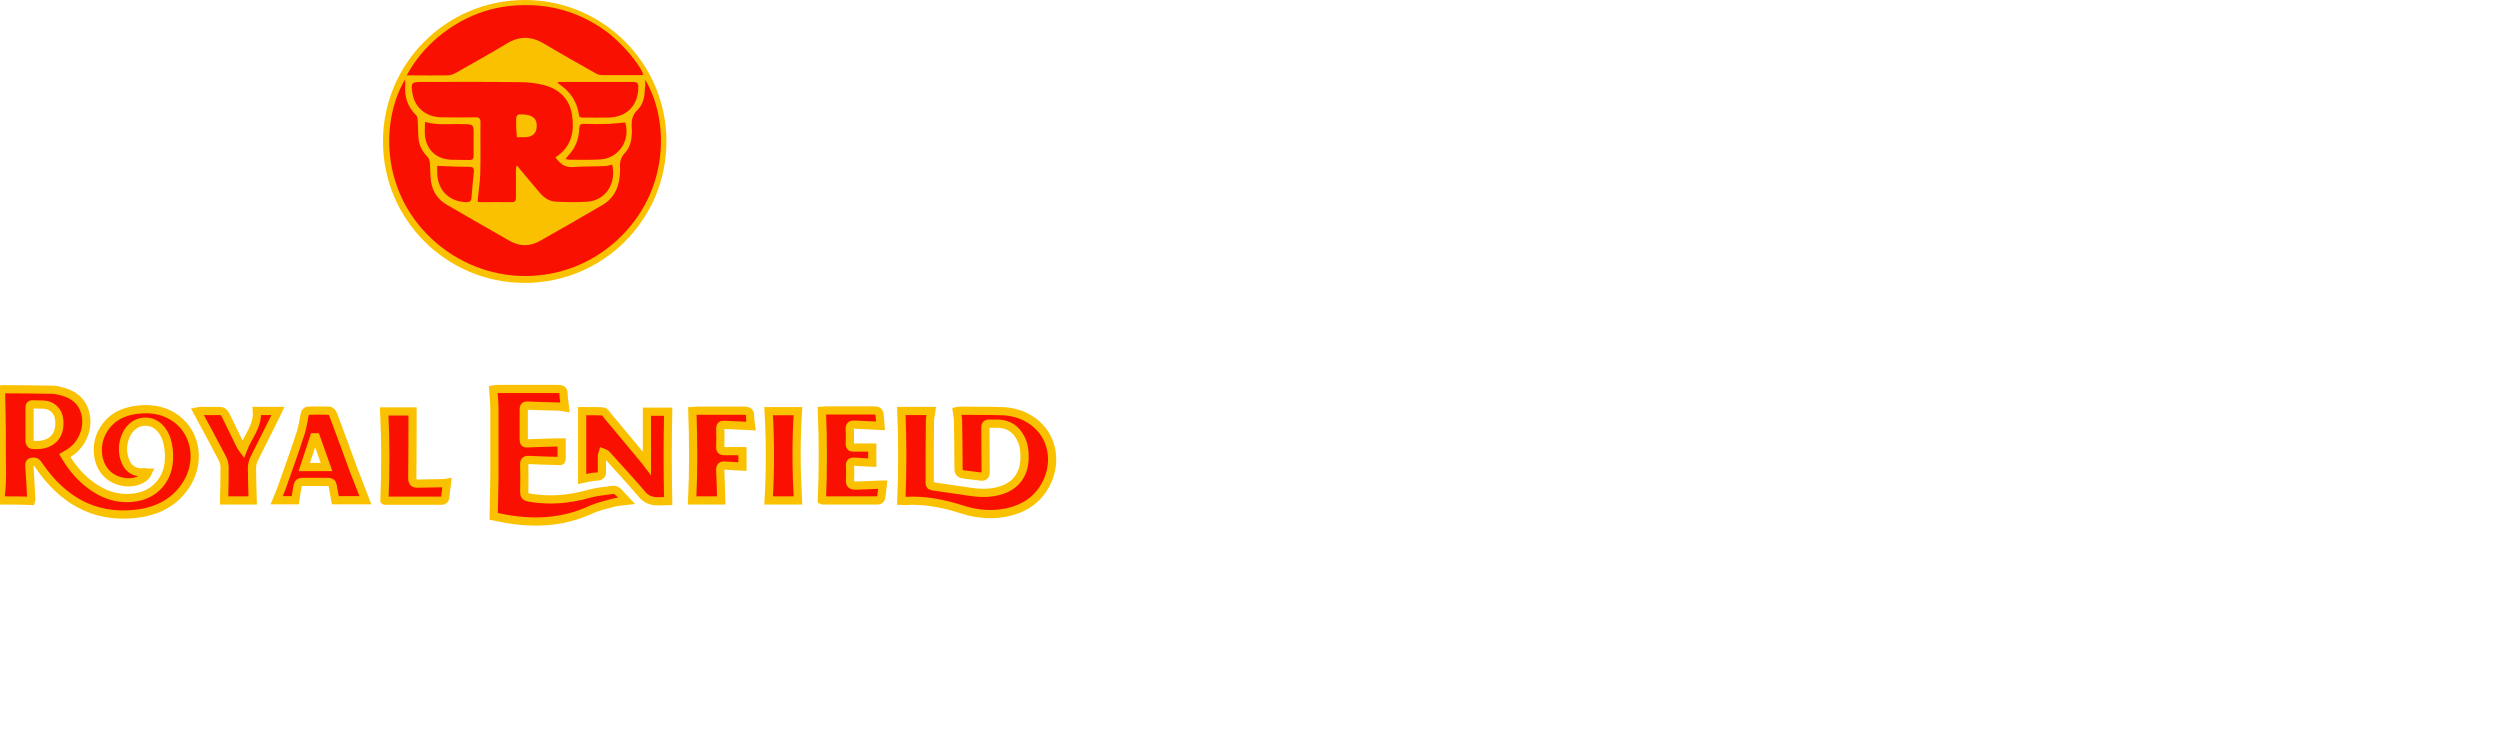 <svg width="302" height="90" viewBox="0 0 302 90" fill="none" xmlns="http://www.w3.org/2000/svg">
<g clip-path="url(#clip0_3922_526)">
<path d="M63.385 34.175C72.842 34.175 80.508 26.525 80.508 17.088C80.508 7.65 72.842 0 63.385 0C53.928 0 46.262 7.65 46.262 17.088C46.262 26.525 53.928 34.175 63.385 34.175Z" fill="#F9C100"/>
<path d="M77.942 9.634C80.864 14.554 80.894 23.098 74.635 28.931C68.287 34.853 58.486 34.824 52.079 28.784C45.85 22.892 46.086 14.319 48.95 9.575C48.95 9.84 48.95 10.076 48.95 10.341C48.861 11.726 49.245 12.934 50.279 13.935C50.397 14.053 50.456 14.319 50.456 14.525C50.515 15.291 50.485 16.086 50.574 16.852C50.662 17.677 51.076 18.355 51.637 18.944C51.814 19.121 51.902 19.415 51.932 19.68C51.991 20.446 51.961 21.242 52.079 22.008C52.286 23.216 52.936 24.129 53.998 24.748C56.537 26.221 59.047 27.664 61.586 29.108C62.796 29.786 64.007 29.786 65.217 29.108C67.727 27.694 70.236 26.25 72.746 24.777C74.34 23.864 74.871 22.361 74.901 20.623C74.901 20.535 74.901 20.417 74.901 20.329C74.842 19.622 74.96 19.032 75.491 18.473C76.082 17.854 76.288 17.029 76.318 16.174C76.318 15.939 76.347 15.703 76.318 15.467C76.259 14.643 76.347 13.906 77.026 13.258C77.735 12.58 77.882 11.579 77.912 10.606C77.971 10.312 77.942 9.958 77.942 9.634Z" fill="#F91000"/>
<path d="M67.107 19.031C67.638 19.738 68.199 20.239 69.173 20.18C70.443 20.091 71.742 20.121 73.041 20.062C73.366 20.062 73.661 19.944 73.956 19.885C74.487 22.242 73.1 24.216 70.974 24.363C69.705 24.452 68.435 24.422 67.166 24.363C66.251 24.334 65.601 23.774 65.04 23.096C64.332 22.242 63.623 21.417 62.914 20.563C62.767 20.386 62.619 20.209 62.501 20.032C62.442 20.062 62.413 20.091 62.354 20.121C62.354 20.298 62.324 20.474 62.324 20.651C62.324 21.712 62.324 22.772 62.324 23.862C62.324 24.245 62.236 24.422 61.793 24.422C60.582 24.393 59.342 24.422 58.132 24.422C58.014 24.422 57.866 24.393 57.718 24.393C57.718 24.275 57.718 24.157 57.718 24.039C57.807 23.038 57.984 22.036 58.014 21.005C58.073 18.942 58.014 16.88 58.043 14.788C58.043 14.317 57.896 14.17 57.423 14.17C56.065 14.199 54.678 14.199 53.319 14.17C51.46 14.14 50.131 13.021 49.836 11.341C49.6 9.986 49.688 9.898 51.017 9.898C54.973 9.898 58.899 9.868 62.855 9.927C63.83 9.927 64.804 10.045 65.719 10.281C67.52 10.752 68.76 11.901 69.085 13.787C69.409 15.731 69.114 17.528 67.402 18.795C67.284 18.854 67.195 18.942 67.107 19.031ZM62.354 15.171C62.354 15.26 62.354 15.377 62.354 15.466C62.383 15.849 62.413 16.203 62.442 16.585C62.914 16.556 63.416 16.615 63.859 16.526C64.509 16.379 64.834 15.908 64.834 15.26C64.863 14.553 64.568 14.111 63.889 13.934C63.505 13.816 63.092 13.816 62.708 13.816C62.59 13.816 62.383 14.022 62.383 14.14C62.324 14.464 62.354 14.818 62.354 15.171Z" fill="#F91000"/>
<path d="M0 60.453C0.384 58.185 0.177 55.946 0.207 53.736C0.236 51.527 0.148 49.317 0.118 47.048C0.118 47.048 0.266 47.019 0.413 47.019C2.362 47.019 4.31 47.048 6.288 47.078C6.525 47.078 6.761 47.107 6.997 47.166C8.945 47.549 10.067 48.551 10.363 50.201C10.687 51.939 9.831 53.795 8.325 54.738C8.178 54.826 8.03 54.915 7.824 55.032C8.621 56.388 9.565 57.537 10.776 58.48C12.488 59.805 14.407 60.453 16.592 60.041C18.777 59.629 20.253 57.89 20.4 55.681C20.459 54.679 20.371 53.677 19.987 52.734C19.456 51.527 18.54 50.879 17.419 50.937C16.326 50.996 15.441 51.792 15.057 53C14.761 53.942 14.791 54.885 15.175 55.798C15.588 56.741 16.415 57.183 17.448 57.036C17.566 57.006 17.714 57.095 17.832 57.095C17.773 57.213 17.743 57.36 17.625 57.478C16.533 58.597 14.289 58.509 12.99 57.301C11.691 56.093 11.425 53.825 12.4 52.086C13.315 50.466 14.791 49.7 16.562 49.494C18.511 49.258 20.312 49.641 21.788 50.996C23.766 52.852 24.091 55.975 22.555 58.45C21.138 60.718 18.983 61.779 16.385 62.074C11.278 62.633 7.528 60.336 4.724 56.27C4.547 56.005 4.399 55.74 3.986 55.769C3.661 55.798 3.543 55.887 3.543 56.211C3.631 57.596 3.72 58.951 3.779 60.336C3.779 60.395 3.779 60.424 3.749 60.512C2.539 60.453 1.269 60.453 0 60.453ZM3.572 51.32C3.572 51.998 3.572 52.676 3.572 53.353C3.572 53.501 3.72 53.707 3.838 53.736C6.052 53.972 7.41 52.794 7.145 50.643C7.026 49.641 6.288 48.934 5.285 48.875C4.842 48.846 4.428 48.875 3.986 48.846C3.631 48.816 3.572 48.993 3.572 49.288C3.572 49.995 3.572 50.672 3.572 51.32Z" fill="#F91000" stroke="#F9C100" stroke-width="0.991" stroke-miterlimit="10"/>
<path d="M77.703 9.044C77.585 9.044 77.438 9.073 77.32 9.073C75.784 9.073 74.249 9.073 72.714 9.073C72.448 9.073 72.183 8.985 71.976 8.867C69.88 7.689 67.784 6.51 65.717 5.273C64.182 4.359 62.735 4.33 61.2 5.273C59.163 6.51 57.067 7.659 55 8.838C54.705 9.014 54.351 9.103 54.026 9.103C52.609 9.132 51.192 9.103 49.775 9.103C49.597 9.103 49.42 9.103 49.125 9.103C50.158 7.217 51.457 5.685 53.022 4.389C56.004 1.944 59.458 0.647 63.296 0.618C67.075 0.559 70.47 1.708 73.481 3.976C75.223 5.332 77.438 7.924 77.703 9.044Z" fill="#F91000"/>
<path d="M108.881 49.643C110.032 49.643 111.243 49.643 112.512 49.643C112.453 50.085 112.335 50.468 112.335 50.881C112.306 53.355 112.306 55.86 112.306 58.334C112.306 58.599 112.394 58.717 112.689 58.747C114.166 58.953 115.612 59.189 117.088 59.395C118.417 59.601 119.745 59.631 121.044 59.189C122.727 58.629 123.672 57.303 123.761 55.535C123.79 54.622 123.731 53.738 123.288 52.913C122.698 51.794 121.812 51.205 120.513 51.175C120.218 51.175 119.923 51.205 119.598 51.175C119.155 51.146 119.007 51.293 119.037 51.735C119.066 53.473 119.037 55.241 119.066 56.979C119.066 57.45 118.919 57.627 118.476 57.568C117.767 57.48 117.088 57.392 116.38 57.303C115.937 57.244 115.789 57.038 115.789 56.567C115.789 54.681 115.76 52.766 115.73 50.881C115.73 50.498 115.642 50.115 115.583 49.673C115.73 49.643 115.878 49.614 116.026 49.614C117.738 49.643 119.48 49.614 121.192 49.673C122.757 49.761 124.174 50.291 125.325 51.352C127.274 53.149 127.658 56.154 126.27 58.629C125.119 60.691 123.229 61.693 120.926 62.017C119.362 62.223 117.826 62.046 116.321 61.575C114.047 60.839 111.745 60.367 109.324 60.514C109.176 60.514 108.999 60.485 108.881 60.485C109.029 56.832 109.029 53.267 108.881 49.643Z" fill="#F91000" stroke="#F9C100" stroke-width="0.991" stroke-miterlimit="10"/>
<path d="M75.697 60.513C75.047 60.601 74.516 60.601 74.014 60.748C73.158 60.984 72.243 61.19 71.446 61.544C67.903 63.194 64.213 63.311 60.463 62.545C60.139 62.486 59.814 62.398 59.637 62.368C59.666 60.748 59.696 59.187 59.725 57.655C59.725 54.915 59.725 52.145 59.725 49.406C59.725 48.64 59.637 47.874 59.578 47.049C59.755 47.019 59.932 46.99 60.109 46.99C62.559 46.99 64.98 46.99 67.431 46.99C67.874 46.99 68.08 47.108 68.08 47.579C68.08 48.109 68.198 48.64 68.257 49.229C67.903 49.17 67.637 49.111 67.342 49.111C66.132 49.081 64.892 49.052 63.681 48.993C63.386 48.993 63.268 49.111 63.268 49.406C63.268 50.643 63.268 51.91 63.268 53.147C63.268 53.501 63.416 53.589 63.711 53.56C64.951 53.501 66.191 53.471 67.431 53.442C67.549 53.442 67.667 53.442 67.844 53.442C67.844 54.119 67.844 54.797 67.844 55.445C67.844 55.799 67.549 55.681 67.342 55.681C66.191 55.651 65.039 55.622 63.888 55.563C63.445 55.533 63.297 55.71 63.327 56.152C63.356 57.242 63.356 58.362 63.327 59.452C63.327 59.864 63.474 60.012 63.888 60.1C66.338 60.542 68.73 60.336 71.121 59.658C72.036 59.393 72.981 59.334 73.926 59.187C74.309 59.128 74.575 59.275 74.782 59.54C75.047 59.835 75.343 60.13 75.697 60.513Z" fill="#F91000" stroke="#F9C100" stroke-width="0.991" stroke-miterlimit="10"/>
<path d="M70.323 57.863C70.323 55.093 70.323 52.412 70.323 49.672C71.091 49.672 71.977 49.643 72.833 49.702C73.039 49.702 73.246 50.026 73.394 50.232C74.899 52.029 76.405 53.826 77.911 55.653C77.97 55.741 78.058 55.83 78.147 55.948C78.147 53.856 78.147 51.823 78.147 49.731C78.974 49.731 79.889 49.731 80.715 49.731C80.686 51.558 80.656 53.326 80.656 55.123C80.656 56.89 80.686 58.688 80.715 60.514C79.682 60.514 78.531 60.838 77.586 59.748C76.257 58.187 74.87 56.684 73.482 55.152C73.394 55.064 73.305 54.946 73.216 54.858C73.098 54.769 72.98 54.74 72.833 54.681C72.803 54.799 72.715 54.916 72.715 55.034C72.715 55.653 72.685 56.301 72.715 56.92C72.744 57.332 72.597 57.509 72.154 57.568C71.622 57.568 71.061 57.715 70.323 57.863Z" fill="#F91000" stroke="#F9C100" stroke-width="0.991" stroke-miterlimit="10"/>
<path d="M44.136 60.426C42.867 60.426 41.627 60.426 40.505 60.426C40.387 59.778 40.298 59.189 40.18 58.629C40.121 58.334 39.944 58.217 39.649 58.217C38.586 58.217 37.553 58.217 36.49 58.217C36.195 58.217 36.018 58.334 35.959 58.629C35.87 59.218 35.752 59.778 35.663 60.426C35.014 60.426 34.246 60.426 33.42 60.426C33.626 59.925 33.833 59.454 34.01 58.983C34.807 56.743 35.604 54.505 36.342 52.236C36.578 51.499 36.667 50.675 36.844 49.908C36.874 49.791 37.051 49.614 37.169 49.614C38.025 49.584 38.911 49.584 39.767 49.614C39.944 49.614 40.18 49.879 40.239 50.056C41.096 52.324 41.922 54.593 42.749 56.861C43.221 58.04 43.664 59.189 44.136 60.426ZM38.173 52.825C38.084 52.825 37.996 52.825 37.937 52.825C37.553 54.004 37.169 55.182 36.756 56.419C37.7 56.419 38.527 56.419 39.442 56.419C38.999 55.182 38.586 54.004 38.173 52.825Z" fill="#F91000" stroke="#F9C100" stroke-width="0.991" stroke-miterlimit="10"/>
<path d="M105.368 54.063C105.368 54.652 105.368 55.241 105.368 55.889C104.63 55.86 103.921 55.83 103.213 55.771C102.799 55.742 102.652 55.889 102.681 56.302C102.711 56.861 102.711 57.451 102.681 58.01C102.652 58.511 102.858 58.659 103.331 58.659C104.335 58.629 105.368 58.6 106.372 58.541C106.431 58.541 106.49 58.541 106.637 58.541C106.578 59.1 106.519 59.66 106.431 60.191C106.401 60.308 106.195 60.456 106.076 60.456C103.862 60.456 101.618 60.456 99.404 60.456C99.345 60.456 99.286 60.426 99.286 60.426C99.434 56.832 99.434 53.267 99.286 49.643C99.345 49.643 99.522 49.584 99.7 49.584C101.677 49.584 103.656 49.584 105.604 49.584C106.017 49.584 106.224 49.702 106.254 50.115C106.283 50.586 106.342 51.028 106.372 51.441C105.279 51.382 104.246 51.352 103.213 51.293C102.77 51.264 102.622 51.441 102.652 51.883C102.681 52.472 102.681 53.061 102.652 53.621C102.652 53.945 102.77 54.063 103.095 54.063C103.833 54.063 104.571 54.063 105.368 54.063Z" fill="#F91000" stroke="#F9C100" stroke-width="0.991" stroke-miterlimit="10"/>
<path d="M90.725 51.47C89.603 51.411 88.57 51.381 87.507 51.322C87.153 51.293 87.005 51.411 87.005 51.794C87.034 52.501 87.034 53.237 87.005 53.945C86.975 54.357 87.123 54.504 87.536 54.504C88.245 54.475 88.924 54.504 89.692 54.504C89.692 55.064 89.692 55.683 89.692 56.36C89.013 56.331 88.334 56.301 87.654 56.243C87.153 56.184 86.975 56.331 87.005 56.861C87.064 58.04 87.094 59.248 87.123 60.456C85.972 60.456 84.761 60.456 83.61 60.456C83.787 56.861 83.757 53.296 83.639 49.673C83.698 49.673 83.876 49.614 84.053 49.614C86.001 49.614 87.95 49.614 89.928 49.614C90.4 49.614 90.607 49.761 90.607 50.233C90.607 50.615 90.666 51.057 90.725 51.47Z" fill="#F91000" stroke="#F9C100" stroke-width="0.991" stroke-miterlimit="10"/>
<path d="M31.028 49.643C31.855 49.643 32.682 49.643 33.567 49.643C33.449 49.879 33.39 50.056 33.302 50.232C32.445 51.971 31.56 53.679 30.704 55.417C30.526 55.771 30.438 56.184 30.438 56.566C30.438 57.833 30.497 59.13 30.526 60.455C29.404 60.455 28.194 60.455 27.072 60.455C27.102 59.1 27.131 57.774 27.131 56.478C27.131 56.125 27.043 55.712 26.866 55.388C25.891 53.502 24.858 51.617 23.825 49.702C23.972 49.672 24.12 49.643 24.268 49.643C25.006 49.643 25.744 49.672 26.482 49.643C26.866 49.643 27.072 49.79 27.249 50.144C27.81 51.322 28.401 52.471 28.962 53.65C29.05 53.856 29.168 54.062 29.346 54.298C29.936 52.736 31.176 51.499 31.028 49.643Z" fill="#F91000" stroke="#F9C100" stroke-width="0.991" stroke-miterlimit="10"/>
<path d="M49.835 49.702C49.835 52.383 49.835 55.064 49.806 57.715C49.806 58.157 49.894 58.422 50.396 58.422C51.459 58.393 52.522 58.393 53.585 58.363C53.703 58.363 53.791 58.334 53.998 58.304C53.909 58.982 53.85 59.601 53.762 60.219C53.732 60.337 53.526 60.484 53.407 60.484C51.105 60.484 48.802 60.484 46.499 60.484C46.44 60.484 46.41 60.455 46.44 60.455C46.588 56.861 46.588 53.325 46.41 49.702C47.532 49.702 48.743 49.702 49.835 49.702Z" fill="#F91000" stroke="#F9C100" stroke-width="0.991" stroke-miterlimit="10"/>
<path d="M96.393 60.455C95.242 60.455 94.031 60.455 92.85 60.455C93.057 56.861 93.057 53.296 92.85 49.672C94.002 49.672 95.212 49.672 96.393 49.672C96.157 53.267 96.187 56.831 96.393 60.455Z" fill="#F91000" stroke="#F9C100" stroke-width="0.991" stroke-miterlimit="10"/>
<path d="M67.372 9.93C67.578 9.9 67.755 9.9 67.903 9.9C70.767 9.9 73.601 9.9 76.465 9.9C76.967 9.9 77.114 10.048 77.114 10.549C77.085 12.729 75.727 14.143 73.542 14.202C72.509 14.231 71.475 14.202 70.442 14.202C70.206 14.202 69.97 14.231 69.94 13.878C69.704 12.228 68.848 11.02 67.46 10.107C67.431 10.077 67.431 10.048 67.372 9.93Z" fill="#F91000"/>
<path d="M68.317 19.209C68.435 19.032 68.524 18.914 68.612 18.826C69.498 17.912 69.941 16.793 69.971 15.526C70 15.084 70.148 14.937 70.561 14.966C71.565 14.995 72.569 14.995 73.572 14.966C74.222 14.937 74.842 14.848 75.521 14.789C76.2 16.969 74.724 19.179 72.421 19.267C71.21 19.326 70.03 19.297 68.819 19.297C68.642 19.297 68.524 19.238 68.317 19.209Z" fill="#F91000"/>
<path d="M51.341 14.731C52.876 15.173 54.411 14.937 55.917 14.996C57.216 15.025 57.216 14.996 57.216 16.322C57.216 17.146 57.186 17.942 57.216 18.767C57.216 19.179 57.097 19.327 56.684 19.327C55.946 19.297 55.208 19.327 54.47 19.297C52.758 19.209 51.577 18.178 51.341 16.469C51.282 15.909 51.341 15.349 51.341 14.731Z" fill="#F91000"/>
<path d="M52.818 20.033C54.176 20.092 55.416 20.151 56.656 20.151C57.069 20.151 57.276 20.239 57.246 20.71C57.128 21.771 57.04 22.861 56.951 23.922C56.922 24.334 56.685 24.422 56.301 24.422C54.324 24.363 52.936 23.067 52.818 21.064C52.788 20.681 52.818 20.298 52.818 20.033Z" fill="#F91000"/>
</g>
<defs>
<clipPath id="clip0_3922_526">
<rect width="302" height="90" fill="white"/>
</clipPath>
</defs>
</svg>
